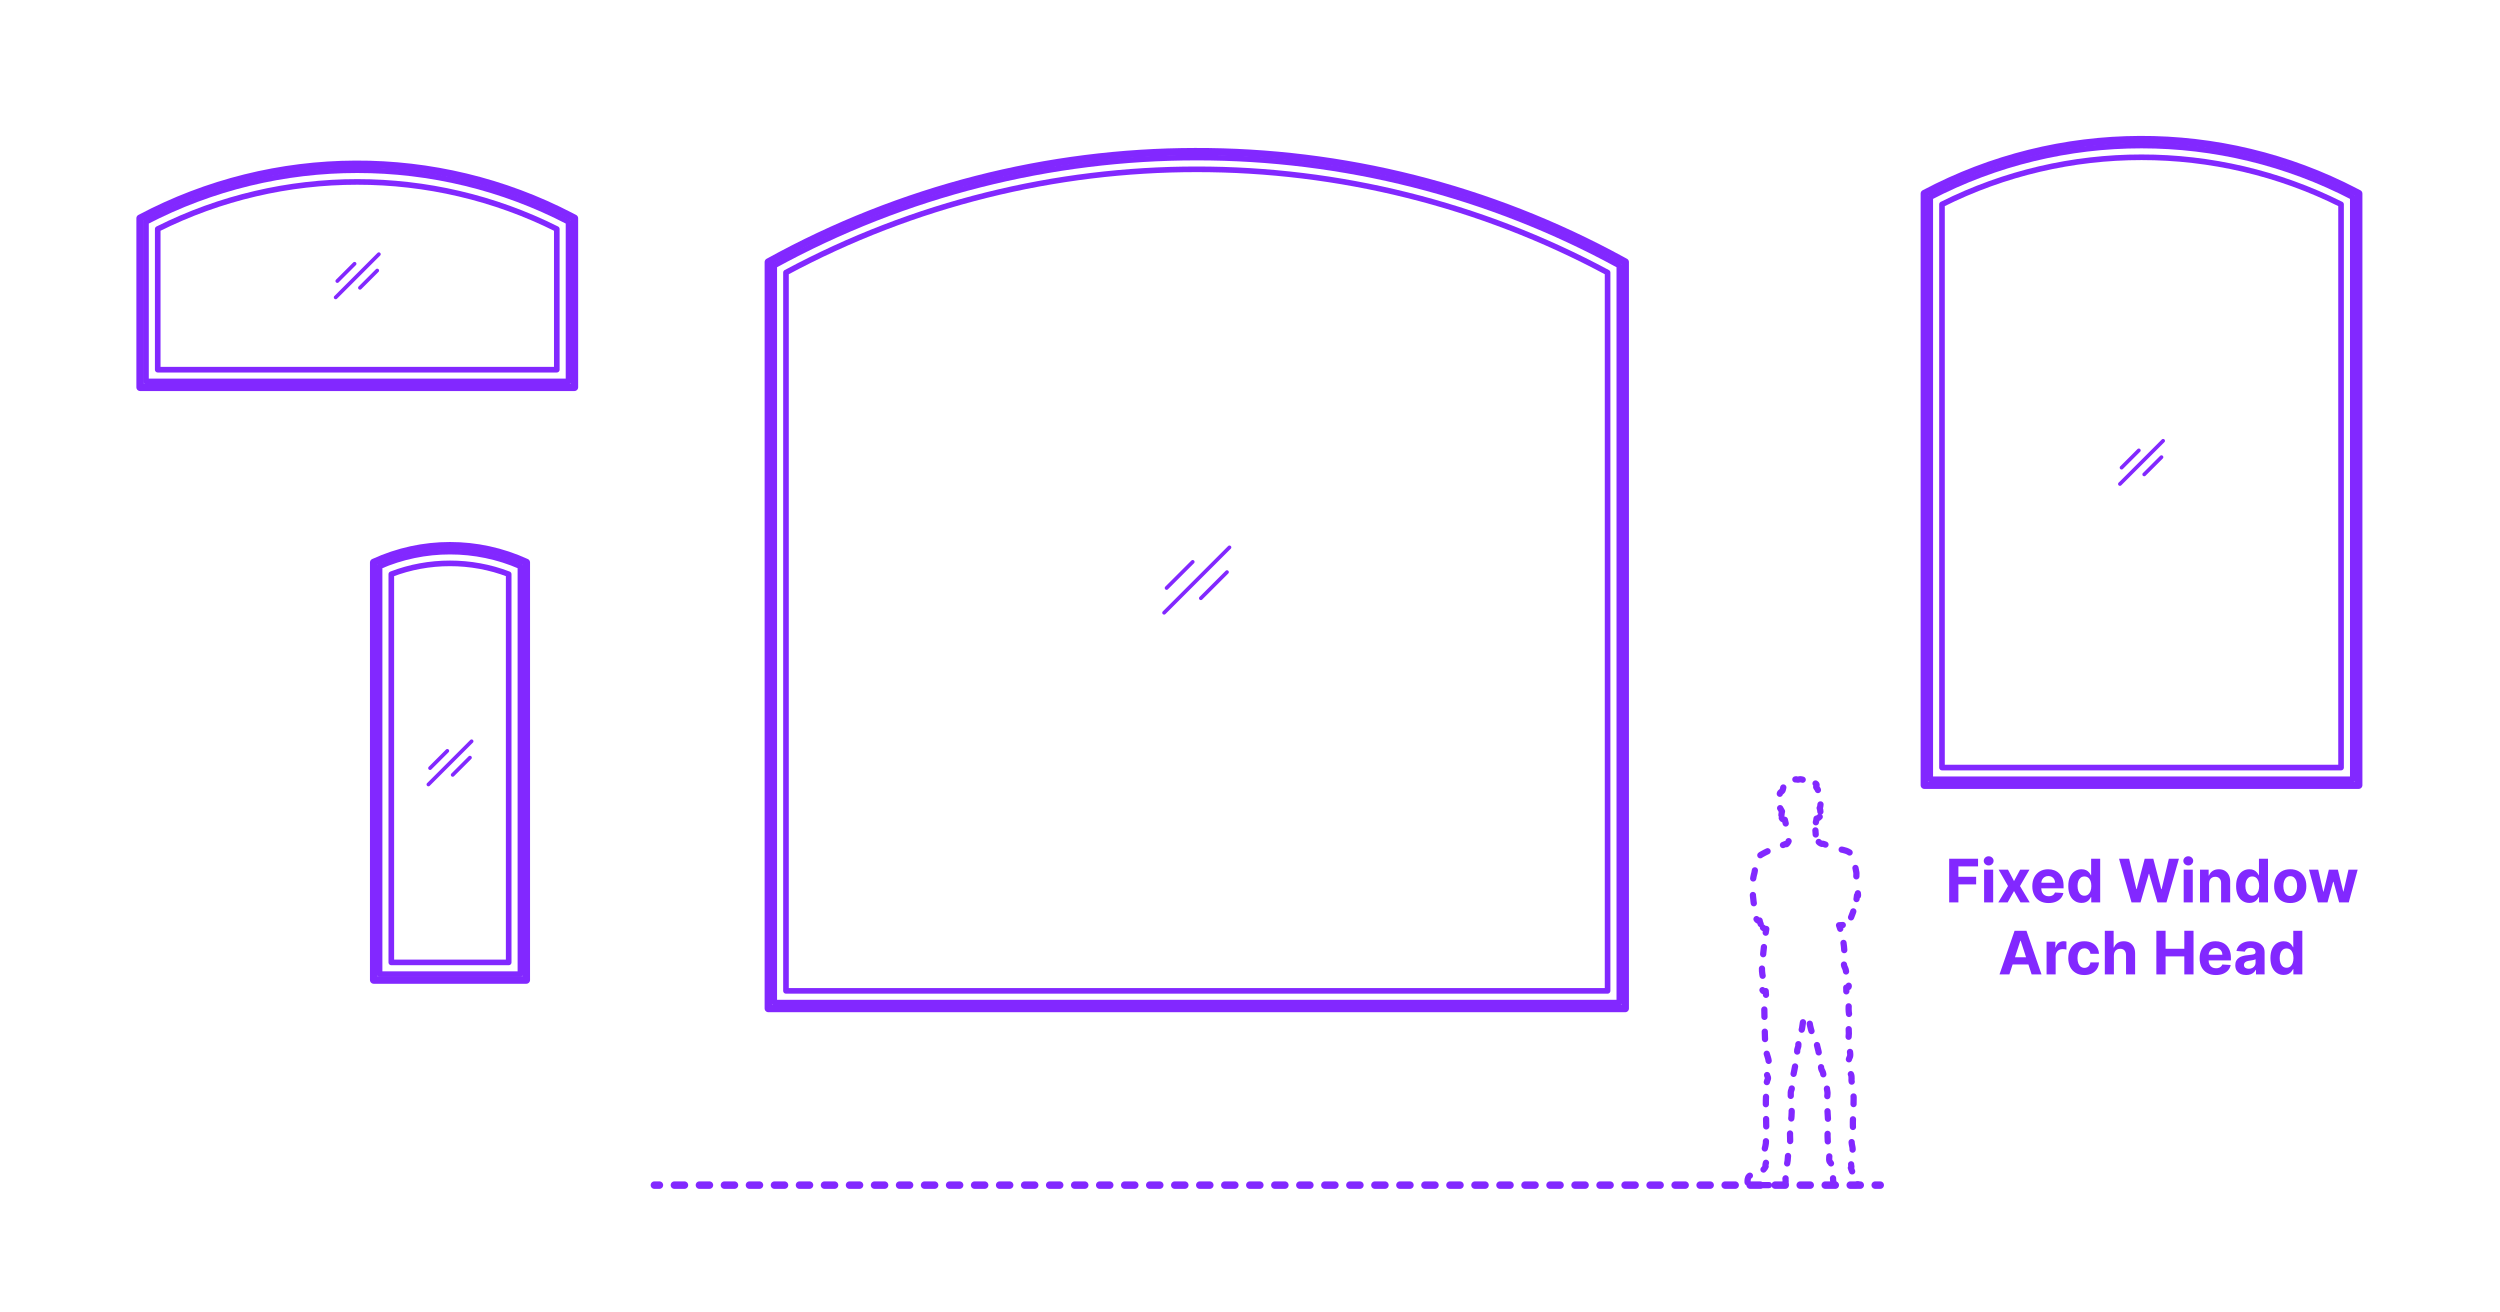 <?xml version="1.0" encoding="utf-8"?>
<!-- Generator: Adobe Illustrator 27.2.0, SVG Export Plug-In . SVG Version: 6.00 Build 0)  -->
<!DOCTYPE svg PUBLIC "-//W3C//DTD SVG 1.1//EN" "http://www.w3.org/Graphics/SVG/1.1/DTD/svg11.dtd">
<svg version="1.1" xmlns:x="http://ns.adobe.com/Extensibility/1.0/" xmlns:i="http://ns.adobe.com/AdobeIllustrator/10.0/" xmlns:graph="http://ns.adobe.com/Graphs/1.0/"
	 xmlns="http://www.w3.org/2000/svg" xmlns:xlink="http://www.w3.org/1999/xlink" xmlns:a="http://ns.adobe.com/AdobeSVGViewerExtensions/3.0/"
	 x="0px" y="0px" width="1000px" height="525px" viewBox="0 0 1000 525" enable-background="new 0 0 1000 525" xml:space="preserve"
	>
<g id="FILL-BACKGROUND">
	<rect x="0" y="0" fill="#FFFFFF" width="1000" height="525"/>
</g>
<g id="N-TEXT">
	<g id="MTEXT_00000085242188587123875070000001366469461069814969_">
		<g>
			<g>
				<g>
					<path fill="#8228FF" d="M779.667,360.961v-17.456h11.558v3.043h-7.867v4.159h7.1v3.043h-7.1v7.211H779.667z"/>
					<path fill="#8228FF" d="M795.47,346.181c-0.54,0-1.003-0.179-1.39-0.537c-0.386-0.358-0.58-0.79-0.58-1.295
						c0-0.506,0.193-0.939,0.58-1.3c0.387-0.361,0.847-0.541,1.381-0.541c0.545,0,1.01,0.179,1.394,0.537
						c0.384,0.358,0.576,0.79,0.576,1.296c0,0.506-0.192,0.939-0.576,1.3C796.471,346.001,796.009,346.181,795.47,346.181z
						 M793.637,360.961v-13.092h3.631v13.092H793.637z"/>
					<path fill="#8228FF" d="M803.2,347.869l2.404,4.577l2.463-4.577h3.725l-3.793,6.546l3.895,6.546h-3.708l-2.583-4.526
						l-2.54,4.526h-3.75l3.887-6.546l-3.75-6.546H803.2z"/>
					<path fill="#8228FF" d="M819.42,361.217c-1.347,0-2.505-0.274-3.474-0.823c-0.969-0.548-1.714-1.327-2.237-2.335
						c-0.523-1.009-0.784-2.203-0.784-3.584c0-1.347,0.261-2.529,0.784-3.546c0.523-1.017,1.26-1.81,2.212-2.378
						c0.952-0.568,2.07-0.853,3.354-0.853c0.864,0,1.669,0.138,2.417,0.414s1.4,0.689,1.96,1.24c0.56,0.551,0.996,1.243,1.308,2.076
						c0.312,0.832,0.469,1.805,0.469,2.919v0.997h-11.055v-2.25h7.637c0-0.523-0.114-0.986-0.341-1.389
						c-0.227-0.403-0.541-0.72-0.942-0.95c-0.4-0.23-0.865-0.345-1.394-0.345c-0.551,0-1.039,0.126-1.461,0.379
						c-0.424,0.253-0.754,0.591-0.993,1.014s-0.361,0.894-0.367,1.411v2.139c0,0.648,0.121,1.208,0.362,1.679
						c0.242,0.472,0.584,0.835,1.027,1.091c0.443,0.256,0.969,0.384,1.577,0.384c0.403,0,0.773-0.057,1.108-0.17
						c0.335-0.114,0.623-0.284,0.861-0.511c0.239-0.227,0.421-0.506,0.546-0.835l3.358,0.222c-0.17,0.807-0.519,1.51-1.044,2.109
						c-0.526,0.6-1.202,1.065-2.029,1.398C821.453,361.051,820.5,361.217,819.42,361.217z"/>
					<path fill="#8228FF" d="M832.624,361.174c-0.995,0-1.894-0.257-2.698-0.771c-0.804-0.514-1.44-1.273-1.909-2.276
						s-0.703-2.235-0.703-3.695c0-1.5,0.241-2.749,0.724-3.746s1.126-1.744,1.931-2.242c0.804-0.497,1.686-0.746,2.646-0.746
						c0.733,0,1.345,0.124,1.837,0.371c0.492,0.247,0.889,0.554,1.193,0.921c0.304,0.366,0.536,0.726,0.695,1.078h0.111v-6.563
						h3.622v17.456h-3.58v-2.097h-0.153c-0.17,0.364-0.411,0.723-0.72,1.078c-0.31,0.355-0.71,0.649-1.202,0.882
						C833.926,361.057,833.328,361.174,832.624,361.174z M833.774,358.285c0.585,0,1.081-0.161,1.487-0.482s0.719-0.771,0.938-1.351
						c0.218-0.58,0.328-1.259,0.328-2.037c0-0.778-0.108-1.455-0.324-2.029c-0.216-0.574-0.528-1.017-0.938-1.33
						s-0.906-0.469-1.492-0.469c-0.597,0-1.1,0.162-1.508,0.486c-0.409,0.324-0.719,0.773-0.929,1.347
						c-0.21,0.574-0.315,1.239-0.315,1.994c0,0.762,0.106,1.434,0.32,2.016c0.213,0.583,0.522,1.037,0.929,1.364
						C832.676,358.121,833.177,358.285,833.774,358.285z"/>
					<path fill="#8228FF" d="M852.61,360.961l-4.995-17.456h4.032l2.89,12.129h0.145l3.188-12.129h3.452l3.179,12.155h0.153
						l2.89-12.155h4.031l-4.995,17.456h-3.597l-3.324-11.413h-0.137l-3.315,11.413H852.61z"/>
					<path fill="#8228FF" d="M875.309,346.181c-0.54,0-1.003-0.179-1.39-0.537c-0.386-0.358-0.58-0.79-0.58-1.295
						c0-0.506,0.193-0.939,0.58-1.3c0.387-0.361,0.847-0.541,1.381-0.541c0.545,0,1.01,0.179,1.394,0.537
						c0.384,0.358,0.576,0.79,0.576,1.296c0,0.506-0.192,0.939-0.576,1.3C876.31,346.001,875.848,346.181,875.309,346.181z
						 M873.476,360.961v-13.092h3.631v13.092H873.476z"/>
					<path fill="#8228FF" d="M883.636,353.392v7.569h-3.631v-13.092h3.46v2.31h0.153c0.29-0.761,0.775-1.365,1.458-1.811
						c0.682-0.446,1.509-0.669,2.48-0.669c0.909,0,1.702,0.199,2.378,0.597c0.676,0.398,1.202,0.965,1.577,1.7
						c0.375,0.736,0.562,1.613,0.562,2.63v8.336h-3.631v-7.688c0.006-0.801-0.199-1.428-0.614-1.879
						c-0.415-0.452-0.986-0.678-1.713-0.678c-0.489,0-0.919,0.105-1.292,0.315s-0.662,0.516-0.87,0.916
						C883.748,352.348,883.641,352.83,883.636,353.392z"/>
					<path fill="#8228FF" d="M899.753,361.174c-0.995,0-1.894-0.257-2.698-0.771c-0.804-0.514-1.44-1.273-1.909-2.276
						s-0.703-2.235-0.703-3.695c0-1.5,0.241-2.749,0.724-3.746s1.126-1.744,1.931-2.242c0.804-0.497,1.686-0.746,2.646-0.746
						c0.733,0,1.345,0.124,1.837,0.371c0.492,0.247,0.889,0.554,1.193,0.921c0.304,0.366,0.536,0.726,0.695,1.078h0.111v-6.563
						h3.622v17.456h-3.58v-2.097h-0.153c-0.17,0.364-0.411,0.723-0.72,1.078c-0.31,0.355-0.71,0.649-1.202,0.882
						C901.056,361.057,900.458,361.174,899.753,361.174z M900.904,358.285c0.585,0,1.081-0.161,1.487-0.482s0.719-0.771,0.938-1.351
						c0.218-0.58,0.328-1.259,0.328-2.037c0-0.778-0.108-1.455-0.324-2.029c-0.216-0.574-0.528-1.017-0.938-1.33
						s-0.906-0.469-1.492-0.469c-0.597,0-1.1,0.162-1.508,0.486c-0.409,0.324-0.719,0.773-0.929,1.347
						c-0.21,0.574-0.315,1.239-0.315,1.994c0,0.762,0.106,1.434,0.32,2.016c0.213,0.583,0.522,1.037,0.929,1.364
						C899.806,358.121,900.307,358.285,900.904,358.285z"/>
					<path fill="#8228FF" d="M916.093,361.217c-1.324,0-2.467-0.282-3.431-0.848s-1.706-1.355-2.229-2.37s-0.784-2.192-0.784-3.533
						c0-1.352,0.261-2.536,0.784-3.55c0.523-1.014,1.266-1.804,2.229-2.37s2.106-0.848,3.431-0.848s2.468,0.283,3.431,0.848
						c0.963,0.565,1.706,1.355,2.229,2.37c0.523,1.014,0.784,2.198,0.784,3.55c0,1.341-0.261,2.519-0.784,3.533
						s-1.266,1.804-2.229,2.37C918.561,360.934,917.417,361.217,916.093,361.217z M916.11,358.404c0.602,0,1.105-0.172,1.509-0.516
						c0.403-0.344,0.708-0.814,0.916-1.411s0.311-1.276,0.311-2.037s-0.104-1.44-0.311-2.037s-0.513-1.068-0.916-1.415
						c-0.404-0.347-0.907-0.52-1.509-0.52c-0.608,0-1.118,0.173-1.53,0.52c-0.412,0.346-0.722,0.818-0.929,1.415
						s-0.311,1.276-0.311,2.037s0.104,1.44,0.311,2.037s0.517,1.067,0.929,1.411C914.992,358.232,915.502,358.404,916.11,358.404z"
						/>
					<path fill="#8228FF" d="M927.165,360.961l-3.563-13.092h3.674l2.028,8.796h0.12l2.114-8.796h3.605l2.148,8.745h0.111
						l1.994-8.745h3.666l-3.555,13.092h-3.844l-2.25-8.234h-0.162l-2.25,8.234H927.165z"/>
					<path fill="#8228FF" d="M803.758,389.764h-3.955l6.026-17.456h4.756l6.018,17.456h-3.955l-4.373-13.467h-0.136L803.758,389.764
						z M803.511,382.902h9.342v2.881h-9.342V382.902z"/>
					<path fill="#8228FF" d="M818.632,389.764v-13.092h3.52v2.284h0.136c0.239-0.812,0.639-1.428,1.202-1.845
						c0.562-0.418,1.21-0.626,1.943-0.626c0.182,0,0.377,0.011,0.588,0.034c0.21,0.023,0.395,0.054,0.554,0.094v3.222
						c-0.17-0.051-0.406-0.096-0.708-0.136s-0.577-0.06-0.827-0.06c-0.534,0-1.01,0.115-1.428,0.345
						c-0.418,0.23-0.748,0.55-0.989,0.959c-0.242,0.409-0.362,0.881-0.362,1.415v7.407H818.632z"/>
					<path fill="#8228FF" d="M833.744,390.019c-1.341,0-2.493-0.285-3.456-0.856c-0.963-0.571-1.702-1.365-2.216-2.382
						s-0.771-2.188-0.771-3.512c0-1.341,0.26-2.519,0.78-3.533c0.52-1.014,1.26-1.807,2.22-2.378
						c0.96-0.571,2.103-0.857,3.426-0.857c1.142,0,2.142,0.208,3,0.622c0.858,0.415,1.537,0.997,2.037,1.747
						s0.775,1.631,0.827,2.642h-3.426c-0.097-0.653-0.351-1.181-0.763-1.581c-0.412-0.401-0.95-0.601-1.615-0.601
						c-0.562,0-1.052,0.152-1.47,0.456c-0.417,0.304-0.743,0.746-0.976,1.325c-0.233,0.58-0.349,1.281-0.349,2.105
						c0,0.835,0.115,1.546,0.345,2.131c0.23,0.585,0.555,1.031,0.976,1.338c0.421,0.307,0.912,0.46,1.475,0.46
						c0.415,0,0.789-0.085,1.121-0.256c0.333-0.171,0.608-0.419,0.827-0.746s0.362-0.72,0.431-1.181h3.426
						c-0.057,1-0.328,1.88-0.814,2.638s-1.155,1.351-2.007,1.777S834.909,390.019,833.744,390.019z"/>
					<path fill="#8228FF" d="M845.558,382.195v7.569h-3.631v-17.456h3.528v6.674h0.154c0.295-0.773,0.772-1.379,1.432-1.82
						c0.659-0.44,1.486-0.661,2.48-0.661c0.909,0,1.703,0.198,2.382,0.593c0.679,0.395,1.208,0.96,1.585,1.696
						c0.378,0.736,0.564,1.615,0.558,2.638v8.336h-3.631v-7.688c0.005-0.807-0.198-1.435-0.609-1.884
						c-0.412-0.449-0.987-0.673-1.726-0.673c-0.495,0-0.931,0.105-1.309,0.315s-0.673,0.516-0.886,0.916
						S845.563,381.632,845.558,382.195z"/>
					<path fill="#8228FF" d="M862.544,389.764v-17.456h3.691v7.202h7.492v-7.202h3.682v17.456h-3.682v-7.211h-7.492v7.211H862.544z"
						/>
					<path fill="#8228FF" d="M886.351,390.019c-1.347,0-2.505-0.274-3.474-0.823c-0.969-0.548-1.714-1.327-2.237-2.335
						c-0.523-1.009-0.784-2.203-0.784-3.584c0-1.347,0.261-2.529,0.784-3.546c0.523-1.017,1.26-1.81,2.212-2.378
						c0.952-0.568,2.07-0.853,3.354-0.853c0.864,0,1.669,0.138,2.417,0.414s1.4,0.689,1.96,1.24c0.56,0.551,0.996,1.243,1.308,2.076
						c0.312,0.832,0.469,1.805,0.469,2.919v0.997h-11.055v-2.25h7.637c0-0.523-0.114-0.986-0.341-1.389
						c-0.227-0.403-0.541-0.72-0.942-0.95c-0.4-0.23-0.865-0.345-1.394-0.345c-0.551,0-1.039,0.126-1.461,0.379
						c-0.424,0.253-0.754,0.591-0.993,1.014s-0.361,0.894-0.367,1.411v2.139c0,0.648,0.121,1.208,0.362,1.679
						c0.242,0.472,0.584,0.835,1.027,1.091c0.443,0.256,0.969,0.384,1.577,0.384c0.403,0,0.773-0.057,1.108-0.17
						c0.335-0.114,0.623-0.284,0.861-0.511c0.239-0.227,0.421-0.506,0.546-0.835l3.358,0.222c-0.17,0.807-0.519,1.51-1.044,2.109
						c-0.526,0.6-1.202,1.065-2.029,1.398C888.384,389.853,887.431,390.019,886.351,390.019z"/>
					<path fill="#8228FF" d="M898.462,390.011c-0.835,0-1.58-0.146-2.233-0.439c-0.654-0.292-1.169-0.727-1.547-1.304
						c-0.378-0.577-0.567-1.297-0.567-2.161c0-0.727,0.133-1.338,0.4-1.833c0.267-0.494,0.631-0.892,1.091-1.193
						c0.46-0.301,0.984-0.529,1.572-0.682c0.588-0.154,1.206-0.261,1.854-0.324c0.761-0.08,1.375-0.155,1.841-0.226
						c0.466-0.071,0.804-0.177,1.015-0.32c0.21-0.142,0.315-0.352,0.315-0.631v-0.051c0-0.54-0.169-0.958-0.507-1.253
						c-0.338-0.295-0.817-0.443-1.436-0.443c-0.654,0-1.174,0.144-1.56,0.43c-0.386,0.287-0.642,0.646-0.767,1.078l-3.358-0.273
						c0.17-0.795,0.506-1.484,1.006-2.067c0.5-0.582,1.146-1.031,1.939-1.347c0.793-0.315,1.712-0.473,2.758-0.473
						c0.727,0,1.424,0.085,2.092,0.256c0.667,0.17,1.262,0.435,1.781,0.793c0.52,0.358,0.931,0.817,1.232,1.376
						c0.301,0.56,0.452,1.229,0.452,2.007v8.83h-3.443v-1.815h-0.103c-0.21,0.409-0.492,0.769-0.844,1.078
						c-0.353,0.31-0.775,0.551-1.27,0.725C899.682,389.924,899.11,390.011,898.462,390.011z M899.502,387.505
						c0.534,0,1.006-0.106,1.415-0.32s0.73-0.501,0.963-0.865c0.233-0.364,0.35-0.776,0.35-1.236v-1.389
						c-0.114,0.074-0.269,0.141-0.464,0.2c-0.196,0.06-0.417,0.114-0.661,0.162c-0.245,0.048-0.489,0.091-0.733,0.128
						c-0.245,0.037-0.466,0.07-0.665,0.098c-0.426,0.063-0.798,0.162-1.117,0.298c-0.318,0.136-0.565,0.32-0.741,0.55
						c-0.176,0.23-0.265,0.516-0.265,0.857c0,0.494,0.181,0.871,0.542,1.129S898.945,387.505,899.502,387.505z"/>
					<path fill="#8228FF" d="M913.481,389.977c-0.995,0-1.894-0.257-2.698-0.771c-0.804-0.514-1.44-1.273-1.909-2.276
						s-0.703-2.235-0.703-3.695c0-1.5,0.241-2.749,0.724-3.746s1.126-1.744,1.931-2.242c0.804-0.497,1.686-0.746,2.646-0.746
						c0.733,0,1.345,0.124,1.837,0.371c0.492,0.247,0.889,0.554,1.193,0.921c0.304,0.366,0.536,0.726,0.695,1.078h0.111v-6.563
						h3.622v17.456h-3.58v-2.097h-0.153c-0.17,0.364-0.411,0.723-0.72,1.078c-0.31,0.355-0.71,0.649-1.202,0.882
						C914.784,389.86,914.186,389.977,913.481,389.977z M914.631,387.087c0.585,0,1.081-0.161,1.487-0.482s0.719-0.771,0.938-1.351
						c0.218-0.58,0.328-1.259,0.328-2.037c0-0.778-0.108-1.455-0.324-2.029c-0.216-0.574-0.528-1.017-0.938-1.33
						s-0.906-0.469-1.492-0.469c-0.597,0-1.1,0.162-1.508,0.486c-0.409,0.324-0.719,0.773-0.929,1.347
						c-0.21,0.574-0.315,1.239-0.315,1.994c0,0.762,0.106,1.434,0.32,2.016c0.213,0.583,0.522,1.037,0.929,1.364
						C913.533,386.924,914.035,387.087,914.631,387.087z"/>
				</g>
			</g>
		</g>
	</g>
</g>
<g id="N-DIMENSIONS">
</g>
<g id="_x32_D_x24_AG-DIAGRAM">
	<g id="POLYLINE_00000073705441697645816180000012043809036250957460_">
		<g>
			<g>
				
					<line fill="none" stroke="#8228FF" stroke-width="3" stroke-linecap="round" stroke-linejoin="round" x1="261.765" y1="474.048" x2="263.765" y2="474.048"/>
				
					<line fill="none" stroke="#8228FF" stroke-width="3" stroke-linecap="round" stroke-linejoin="round" stroke-dasharray="4.003,6.004" x1="269.769" y1="474.048" x2="747.083" y2="474.048"/>
				
					<line fill="none" stroke="#8228FF" stroke-width="3" stroke-linecap="round" stroke-linejoin="round" x1="750.085" y1="474.048" x2="752.085" y2="474.048"/>
			</g>
		</g>
	</g>
</g>
<g id="_x32_D_x24_AG-DETAILS-DIAGRAM">
	<g id="POLYLINE_00000029025006807029360350000014303050384941596803_">
		<g>
			<g>
				<path fill="none" stroke="#8228FF" stroke-width="2.5" stroke-linecap="round" stroke-linejoin="round" d="M713.188,338.016
					c0.316-0.152,0.666-0.317,0.941-0.39c0.153-0.04,0.331-0.062,0.462,0.045c0.278-0.234,0.528-0.511,0.697-0.834
					c0.063-0.121,0.115-0.247,0.157-0.376"/>
				<path fill="none" stroke="#8228FF" stroke-width="2.5" stroke-linecap="round" stroke-linejoin="round" d="M714.289,329.387
					c-0.153-0.478-0.26-0.973-0.353-1.46c-0.322-0.006-0.653-0.095-0.911-0.293c-0.141-0.109-0.248-0.259-0.319-0.422"/>
				<path fill="none" stroke="#8228FF" stroke-width="2.5" stroke-linecap="round" stroke-linejoin="round" d="M712.573,326.033
					c0.03-0.499,0.105-1,0.224-1.483c-0.154-0.118-0.214-0.338-0.291-0.51c-0.117-0.275-0.314-0.52-0.454-0.786"/>
				
					<path fill="none" stroke="#8228FF" stroke-width="2.5" stroke-linecap="round" stroke-linejoin="round" stroke-dasharray="2.978,5.955" d="
					M711.925,317.506c0.011-0.082,0.029-0.163,0.06-0.238c0.074-0.176,0.221-0.308,0.365-0.427c0.212-0.173,0.46-0.343,0.603-0.581
					c0.215-0.353,0.243-0.799,0.346-1.191c0.055-0.212,0.159-0.419,0.342-0.548c0.128-0.094,0.279-0.153,0.429-0.203
					c0.327-0.108,0.75-0.192,1.071-0.314c0.11-0.043,0.219-0.093,0.31-0.17c0.098-0.08,0.172-0.202,0.243-0.305
					c0.098-0.152,0.234-0.249,0.393-0.33c0.221-0.118,0.508-0.206,0.703-0.366c0.112-0.091,0.257-0.254,0.363-0.354
					c0.218-0.21,0.453-0.413,0.713-0.569c0.179-0.106,0.383-0.198,0.596-0.179c0.182,0.012,0.364,0.091,0.542,0.123
					c0.102,0.019,0.207,0.015,0.309-0.003c0.268-0.046,0.536-0.155,0.811-0.156c0.346-0.004,0.727,0.125,1.061,0.207
					c0.354,0.087,0.725,0.148,1.089,0.096c0.284-0.033,0.548-0.179,0.805-0.295c0.119-0.05,0.251-0.104,0.382-0.076
					c0.162,0.042,0.277,0.209,0.39,0.323c0.104,0.109,0.221,0.212,0.36,0.273c0.281,0.121,0.62,0.126,0.92,0.159
					c0.143,0.019,0.342,0.033,0.452,0.132c0.078,0.073,0.097,0.196,0.125,0.294c0.051,0.205,0.17,0.313,0.33,0.438
					c0.155,0.122,0.348,0.248,0.474,0.401c0.05,0.061,0.09,0.131,0.106,0.209c0.042,0.208-0.045,0.423-0.098,0.622
					c-0.025,0.092-0.049,0.188-0.042,0.284c0.006,0.08,0.036,0.156,0.077,0.225c0.098,0.156,0.24,0.305,0.339,0.461
					c0.181,0.281,0.353,0.591,0.374,0.931c0.008,0.122,0.006,0.255,0.031,0.375c0.02,0.1,0.061,0.196,0.105,0.288
					c0.12,0.25,0.282,0.51,0.334,0.785c0.052,0.263,0.045,0.561,0.092,0.824c0.011,0.069,0.028,0.142,0.048,0.217"/>
				<path fill="none" stroke="#8228FF" stroke-width="2.5" stroke-linecap="round" stroke-linejoin="round" d="M728.198,321.765
					c-0.007,0.05-0.014,0.099-0.019,0.146c-0.062,0.433-0.055,0.93-0.317,1.301c0.196,0.474,0.263,0.962,0.29,1.462"/>
				<path fill="none" stroke="#8228FF" stroke-width="2.5" stroke-linecap="round" stroke-linejoin="round" d="M727.884,326.709
					c-0.101,0.131-0.228,0.244-0.363,0.339c-0.274,0.192-0.587,0.333-0.916,0.395c-0.054,0.495-0.129,0.995-0.265,1.477"/>
				
					<path fill="none" stroke="#8228FF" stroke-width="2.5" stroke-linecap="round" stroke-linejoin="round" stroke-dasharray="1.637,3.275" d="
					M726.167,332.162c0.019,0.629,0.057,1.25,0.134,1.839c0.064,0.472,0.174,0.942,0.346,1.388"/>
				<path fill="none" stroke="#8228FF" stroke-width="2.5" stroke-linecap="round" stroke-linejoin="round" d="M727.492,336.782
					c0.12,0.132,0.251,0.254,0.394,0.36c0.259,0.193,0.562,0.32,0.869,0.414c0.137-0.079,0.302-0.079,0.453-0.048
					c0.193,0.039,0.392,0.116,0.578,0.18c0.133,0.049,0.268,0.099,0.404,0.15"/>
				
					<path fill="none" stroke="#8228FF" stroke-width="2.5" stroke-linecap="round" stroke-linejoin="round" stroke-dasharray="3.397,6.795" d="
					M736.67,339.848l0.604,0.126c0.846,0.186,1.685,0.461,2.424,0.922c0.389,0.243,0.768,0.53,1.026,0.915
					c0.193,0.287,0.324,0.614,0.439,0.938c0.299,0.869,0.505,1.807,0.692,2.707c0.194,0.953,0.464,2.52,0.67,3.469
					c0.025,0.141,0.039,0.286,0.043,0.429c0.009,0.708-0.076,1.553-0.056,2.261c0.015,0.679,0.097,1.516,0.188,2.318"/>
				<path fill="none" stroke="#8228FF" stroke-width="2.5" stroke-linecap="round" stroke-linejoin="round" d="M743.146,357.304
					c0.036,0.296,0.061,0.566,0.064,0.77c-0.002,0.083-0.002,0.169-0.03,0.248l-0.001,0.003l-0.001,0.003l-0.001,0.003l-0.001,0.003
					l-0.001,0.003l-0.002,0.003l-0.001,0.002l-0.002,0.003l-0.002,0.002l-0.002,0.002l-0.002,0.002l-0.002,0.002l-0.002,0.002
					l-0.002,0.002c-0.013,0.015-0.033,0.021-0.052,0.019c-0.093-0.015-0.228-0.164-0.301-0.229
					c-0.034,0.494-0.105,0.991-0.198,1.485"/>
				
					<path fill="none" stroke="#8228FF" stroke-width="2.5" stroke-linecap="round" stroke-linejoin="round" stroke-dasharray="2.546,5.092" d="
					M741.319,364.559c-0.053,0.163-0.108,0.324-0.163,0.484c-0.483,1.366-1.084,2.818-1.693,4.135
					c-0.018,0.034-0.036,0.068-0.055,0.102"/>
				<path fill="none" stroke="#8228FF" stroke-width="2.5" stroke-linecap="round" stroke-linejoin="round" d="M737.112,370.013
					c-0.59,0.039-1.204,0.078-1.494,0.091c0.171,0.469,0.332,0.942,0.483,1.418"/>
				
					<path fill="none" stroke="#8228FF" stroke-width="2.5" stroke-linecap="round" stroke-linejoin="round" stroke-dasharray="2.897,5.795" d="
					M737.401,377.167c0.069,0.466,0.129,0.933,0.179,1.399c0.14,1.297,0.221,2.639,0.191,3.944
					c-0.007,0.674-0.113,1.648-0.176,2.326c-0.031,0.399-0.058,0.81,0.006,1.207c0.042,0.259,0.137,0.509,0.245,0.747
					c0.159,0.343,0.348,0.726,0.443,1.09c0.204,0.73,0.311,1.93,0.419,2.69c0.039,0.289,0.088,0.585,0.145,0.885"/>
				<path fill="none" stroke="#8228FF" stroke-width="2.5" stroke-linecap="round" stroke-linejoin="round" d="M739.486,394.283
					c0.014,0.083,0.022,0.167,0.018,0.251c-0.005,0.082-0.026,0.166-0.074,0.234c-0.055,0.08-0.142,0.132-0.231,0.167
					c-0.223,0.083-0.466,0.099-0.702,0.107c0.033,0.491,0.043,1.001,0.031,1.503"/>
				
					<path fill="none" stroke="#8228FF" stroke-width="2.5" stroke-linecap="round" stroke-linejoin="round" stroke-dasharray="3.05,6.099" d="
					M739.472,402.534c0.003,0.718-0.078,1.458,0.026,2.146c0.038,0.251,0.095,0.568,0.106,0.817c0.01,0.197-0.006,0.403-0.026,0.6
					c-0.343,2.364-0.038,4.985-0.041,7.367c0.015,0.893-0.222,1.831-0.134,2.698c0.039,0.403,0.155,0.943,0.217,1.345
					c0.1,0.676,0.378,3.178,0.449,3.864c0.024,0.304,0.042,0.619,0,0.921c-0.032,0.243-0.111,0.48-0.22,0.7
					c-0.143,0.281-0.293,0.589-0.335,0.905c-0.054,0.389-0.023,0.787,0.029,1.174c0.074,0.556,0.202,0.979,0.436,1.495
					c0.088,0.213,0.161,0.437,0.187,0.667c0.026,0.215,0.005,0.437-0.024,0.651c-0.043,0.335-0.132,0.728-0.091,1.063
					c0.02,0.155,0.079,0.302,0.15,0.44l0.16,0.302c0.255,0.503,0.269,1.088,0.261,1.641l-0.021,0.554
					c-0.005,0.241-0.004,0.488,0.061,0.722c0.054,0.206,0.2,0.409,0.313,0.588c0.1,0.159,0.182,0.336,0.193,0.526
					c0.023,0.49-0.16,0.982-0.192,1.468c-0.029,0.346,0.018,0.695,0.083,1.035c0.074,0.379,0.219,0.985,0.273,1.364
					c0.07,0.466,0.104,0.95,0.119,1.421c0.078,3.866-0.518,8.993-0.231,12.844c0.028,0.43-0.015,0.866-0.089,1.29l-0.318,1.712
					c-0.17,0.999-0.253,2.035-0.04,3.034c0.117,0.605,0.311,1.316,0.277,1.933c-0.028,0.556-0.199,1.097-0.415,1.607
					c-0.178,0.412-0.411,0.854-0.385,1.314c0,0.011,0.001,0.021,0.002,0.032"/>
				<path fill="none" stroke="#8228FF" stroke-width="2.5" stroke-linecap="round" stroke-linejoin="round" d="M740.446,465.73
					c-0.005,0.017-0.011,0.034-0.015,0.052c-0.03,0.122-0.008,0.248,0.022,0.367l0.062,0.232c0.035,0.141,0.061,0.29,0.025,0.433
					c-0.033,0.129-0.106,0.247-0.202,0.338c0.047,0.094,0.082,0.199,0.116,0.298c0.122,0.368,0.225,0.763,0.406,1.11"/>
				
					<path fill="none" stroke="#8228FF" stroke-width="2.5" stroke-linecap="round" stroke-linejoin="round" stroke-dasharray="3.02,6.04" d="
					M743.08,473.72c-0.008,0.016-0.017,0.031-0.026,0.046c-0.08,0.131-0.219,0.204-0.366,0.235c-0.156,0.034-0.32,0.039-0.48,0.043
					l-0.129,0.002h-7.216l-0.157-0.001c-0.091-0.004-0.232-0.003-0.324-0.011c-0.18-0.014-0.373-0.029-0.524-0.138
					c-0.123-0.091-0.199-0.23-0.266-0.365c-0.178-0.379-0.269-0.795-0.327-1.208c-0.106-0.796-0.066-1.646-0.038-2.447
					c-0.09-0.339-0.094-0.718-0.149-1.063c-0.154-0.833-0.22-1.83-0.391-2.659c-0.045-0.206-0.098-0.415-0.177-0.609
					c-0.063-0.158-0.155-0.306-0.267-0.435c-0.12-0.14-0.272-0.273-0.365-0.434c-0.272-0.487-0.227-1.12-0.196-1.66l0.077-0.953
					c0.105-1.11-0.25-2.575-0.419-3.675c-0.456-2.646-0.344-5.469-0.167-8.143c0.184-3.729-0.561-7.866-0.271-11.591
					c0.035-0.657,0.175-1.387,0.041-2.039c-0.053-0.29-0.147-0.714-0.166-1.004c-0.021-0.227,0.013-0.522,0.031-0.751
					c0.012-0.179,0.01-0.365-0.059-0.533c-0.093-0.236-0.275-0.446-0.353-0.689c-0.072-0.22-0.078-0.473-0.171-0.686
					c-0.103-0.229-0.301-0.422-0.428-0.636c-0.099-0.16-0.165-0.34-0.213-0.521c-0.136-0.511-0.172-1.251-0.229-1.78
					c-0.037-0.332-0.083-0.671-0.185-0.99c-0.09-0.292-0.283-0.635-0.424-0.908c-0.165-0.321-0.279-0.669-0.323-1.028
					c-0.061-0.416,0.006-0.964,0.034-1.385c0.018-0.292,0.021-0.591-0.018-0.882c-0.06-0.457-0.198-0.91-0.349-1.344
					c-0.159-0.465-0.409-1.067-0.489-1.548c-0.076-0.557-0.067-0.907-0.222-1.5c-0.136-0.558-0.359-1.324-0.475-1.884
					c-0.085-0.402-0.2-1.125-0.313-1.516c-0.136-0.542-0.523-1.145-0.786-1.635c-0.795-1.544-1.374-3.258-1.735-4.957
					c-0.184-0.836-0.305-2.096-0.684-2.861c-0.184-0.365-0.488-0.713-0.907-0.792c-0.223-0.043-0.473-0.022-0.661,0.113
					c-0.144,0.106-0.226,0.271-0.289,0.435c-0.412,1.224-0.479,2.815-0.726,4.087c-0.073,0.36-0.199,0.711-0.378,1.033
					c-0.214,0.399-0.507,0.833-0.583,1.284c-0.073,0.425,0.01,0.894-0.034,1.321c-0.048,0.493-0.29,0.978-0.407,1.455
					c-0.042,0.165-0.066,0.336-0.072,0.506c-0.019,0.477,0.077,0.992-0.016,1.464c-0.091,0.482-0.336,0.959-0.421,1.443
					c-0.034,0.194-0.037,0.394-0.03,0.591c0.01,0.264,0.044,0.597,0.022,0.86c-0.015,0.184-0.057,0.367-0.107,0.544
					c-0.083,0.285-0.207,0.68-0.257,0.967c-0.098,0.49-0.23,1.822-0.294,2.336c-0.217,1.728-0.775,4.114-1.115,5.833
					c-0.042,0.191-0.092,0.387-0.157,0.571c-0.085,0.242-0.2,0.518-0.228,0.773c-0.035,0.265,0.052,0.535,0.056,0.8
					c0.005,0.164-0.045,0.302-0.125,0.443c-0.113,0.2-0.257,0.416-0.236,0.656c0.026,0.369,0.247,0.707,0.277,1.074
					c0.01,0.15-0.037,0.298-0.093,0.436c-0.084,0.197-0.173,0.406-0.224,0.612c-0.048,0.186-0.072,0.383-0.088,0.574
					c-0.104,1.801,0.262,4.216,0.341,6.024c0.063,1.197,0.048,2.426-0.05,3.621c-0.106,1.398-0.418,3.222-0.523,4.621
					c-0.066,0.876-0.075,1.811-0.063,2.69c0.016,1.013,0.116,2.98,0.029,3.978c-0.042,0.769-0.288,1.566-0.5,2.302
					c-0.495,1.713-0.268,3.619-0.707,5.342c-0.116,0.467-0.296,1.083-0.35,1.556c-0.048,0.376-0.039,0.768-0.02,1.146
					c0.038,0.769,0.145,1.687-0.014,2.442c-0.052,0.249-0.127,0.499-0.259,0.718c0.048,0.658,0.121,1.343,0.022,1.998
					c-0.024,0.128-0.059,0.258-0.134,0.367c-0.166,0.242-0.494,0.237-0.757,0.246l-11.782,0.001l-0.343-0.001
					c-0.187-0.003-0.403-0.006-0.589-0.019c-0.318-0.022-0.643-0.059-0.94-0.18c-0.167-0.069-0.326-0.174-0.43-0.324
					c-0.132-0.19-0.181-0.424-0.203-0.65c-0.029-0.375-0.006-0.757,0.044-1.128c0.068-0.486,0.247-0.963,0.619-1.298
					c0.196-0.182,0.425-0.33,0.66-0.456c0.602-0.326,1.553-0.635,2.35-0.901"/>
				<path fill="none" stroke="#8228FF" stroke-width="2.5" stroke-linecap="round" stroke-linejoin="round" d="M705.404,467.817
					c0.37-0.339,0.639-0.776,0.843-1.232c-0.062-0.129-0.077-0.276-0.075-0.418c0.011-0.35,0.119-0.704,0.212-1.053"/>
				
					<path fill="none" stroke="#8228FF" stroke-width="2.5" stroke-linecap="round" stroke-linejoin="round" stroke-dasharray="2.96,5.92" d="
					M705.923,459.4c0.047-0.355,0.172-0.738,0.248-1.055c0.357-1.345,0.163-2.952,0.211-4.331c0.035-0.813,0.129-1.902,0.125-2.71
					c0.025-0.807-0.156-6.642-0.175-7.583c-0.039-2.238,0.024-4.813,0.149-7.05c0.031-0.452,0.068-0.964,0.136-1.412
					c0.064-0.459,0.236-0.967,0.166-1.435l-0.048-0.373c-0.024-0.2-0.035-0.405-0.006-0.605c0.031-0.215,0.106-0.426,0.184-0.629
					c0.169-0.453,0.385-0.848,0.248-1.284c-0.069-0.234-0.195-0.468-0.27-0.7c-0.102-0.311-0.168-0.639-0.155-0.967
					c0.009-0.168,0.041-0.342,0.136-0.484c0.118-0.182,0.322-0.31,0.458-0.477c0.095-0.113,0.15-0.253,0.182-0.396
					c0.039-0.173,0.05-0.354,0.054-0.532c-0.009-0.904,0.014-2.146-0.106-3.037c-0.097-0.844-0.488-1.92-0.734-2.736
					c-0.288-0.938-0.446-1.926-0.539-2.901c-0.123-1.206-0.173-2.957-0.219-4.186c-0.022-1.338-0.283-9.564-0.235-10.71
					c0.014-0.603,0.049-1.236,0.127-1.834c0.045-0.355,0.109-0.731,0.178-1.109"/>
				<path fill="none" stroke="#8228FF" stroke-width="2.5" stroke-linecap="round" stroke-linejoin="round" d="M706.392,397.93
					c-0.007-0.501-0.048-1.002-0.104-1.498c-0.259,0.048-0.528,0.094-0.791,0.053c-0.127-0.021-0.252-0.072-0.343-0.165
					c-0.076-0.077-0.127-0.171-0.163-0.272"/>
				
					<path fill="none" stroke="#8228FF" stroke-width="2.5" stroke-linecap="round" stroke-linejoin="round" stroke-dasharray="2.889,5.778" d="
					M705.056,390.31c-0.042-0.232-0.083-0.457-0.118-0.661c-0.269-1.565-0.136-3.2-0.006-4.775c0.287-2.746,0.598-5.919,0.97-8.938"
					/>
				<path fill="none" stroke="#8228FF" stroke-width="2.5" stroke-linecap="round" stroke-linejoin="round" d="M706.284,373.072
					c0.073-0.505,0.149-1,0.227-1.48c-0.251-0.005-0.506-0.037-0.739-0.134c-0.215-0.089-0.402-0.234-0.565-0.398
					c-0.012-0.012-0.024-0.024-0.035-0.037"/>
				<path fill="none" stroke="#8228FF" stroke-width="2.5" stroke-linecap="round" stroke-linejoin="round" d="M704.285,369.623
					c-0.207-0.456-0.362-0.937-0.439-1.432c-0.249,0.052-0.54,0.117-0.773-0.018c-0.099-0.058-0.179-0.143-0.249-0.232
					c-0.057-0.078-0.134-0.184-0.217-0.301"/>
				
					<path fill="none" stroke="#8228FF" stroke-width="2.5" stroke-linecap="round" stroke-linejoin="round" stroke-dasharray="3.318,6.636" d="
					M701.518,361.3c-0.048-0.288-0.088-0.578-0.12-0.862l-0.057-0.599c-0.136-0.745-0.183-1.975-0.241-2.743
					c-0.11-1.734-0.137-3.509,0.103-5.233c0.087-0.644,0.201-1.312,0.359-1.942c0.141-0.509,0.289-1.025,0.352-1.553
					c0.192-1.345,0.319-3.011,0.756-4.292c0.205-0.598,0.517-1.17,0.98-1.606c0.246-0.236,0.528-0.439,0.816-0.62
					c0.831-0.511,2.174-1.131,3.051-1.583c0.784-0.399,1.687-0.749,2.577-1.062"/>
			</g>
		</g>
	</g>
</g>
<g id="_x32_D_x24_AG-DETAILS">
	<g id="POLYLINE_00000119812172735501207630000012795887431493339561_">
		
			<line fill="none" stroke="#8228FF" stroke-width="1.5" stroke-linecap="round" stroke-linejoin="round" stroke-miterlimit="10" x1="847.974" y1="193.594" x2="865.242" y2="176.326"/>
	</g>
	<g id="POLYLINE_00000070826351379263325610000003770566451345176473_">
		
			<line fill="none" stroke="#8228FF" stroke-width="1.5" stroke-linecap="round" stroke-linejoin="round" stroke-miterlimit="10" x1="848.631" y1="187.056" x2="855.53" y2="180.157"/>
	</g>
	<g id="POLYLINE_00000013897424315529346450000000205254535212314047_">
		
			<line fill="none" stroke="#8228FF" stroke-width="1.5" stroke-linecap="round" stroke-linejoin="round" stroke-miterlimit="10" x1="864.586" y1="182.865" x2="857.687" y2="189.763"/>
	</g>
	<g id="POLYLINE_00000027600362741409205060000016432236027415520160_">
		
			<line fill="none" stroke="#8228FF" stroke-width="1.5" stroke-linecap="round" stroke-linejoin="round" stroke-miterlimit="10" x1="171.366" y1="313.786" x2="188.634" y2="296.517"/>
	</g>
	<g id="POLYLINE_00000106834665148568590310000012927567566252374159_">
		
			<line fill="none" stroke="#8228FF" stroke-width="1.5" stroke-linecap="round" stroke-linejoin="round" stroke-miterlimit="10" x1="172.022" y1="307.247" x2="178.921" y2="300.349"/>
	</g>
	<g id="POLYLINE_00000157271840089641172070000006018133501646219150_">
		
			<line fill="none" stroke="#8228FF" stroke-width="1.5" stroke-linecap="round" stroke-linejoin="round" stroke-miterlimit="10" x1="187.977" y1="303.056" x2="181.078" y2="309.955"/>
	</g>
	<g id="POLYLINE_00000069362692784725902930000001930678295409872317_">
		
			<line fill="none" stroke="#8228FF" stroke-width="1.5" stroke-linecap="round" stroke-linejoin="round" stroke-miterlimit="10" x1="134.27" y1="118.95" x2="151.538" y2="101.682"/>
	</g>
	<g id="POLYLINE_00000099646342775871131510000003267126641659081108_">
		
			<line fill="none" stroke="#8228FF" stroke-width="1.5" stroke-linecap="round" stroke-linejoin="round" stroke-miterlimit="10" x1="134.927" y1="112.412" x2="141.826" y2="105.513"/>
	</g>
	<g id="POLYLINE_00000025413286680878860130000015386286416359769750_">
		
			<line fill="none" stroke="#8228FF" stroke-width="1.5" stroke-linecap="round" stroke-linejoin="round" stroke-miterlimit="10" x1="150.881" y1="108.22" x2="143.983" y2="115.119"/>
	</g>
	<g id="POLYLINE_00000078740106755092250450000011313829707638388881_">
		
			<line fill="none" stroke="#8228FF" stroke-width="1.5" stroke-linecap="round" stroke-linejoin="round" stroke-miterlimit="10" x1="465.643" y1="245.093" x2="491.783" y2="218.952"/>
	</g>
	<g id="POLYLINE_00000014635936839909147970000007129492805963270049_">
		
			<line fill="none" stroke="#8228FF" stroke-width="1.5" stroke-linecap="round" stroke-linejoin="round" stroke-miterlimit="10" x1="466.637" y1="235.195" x2="477.08" y2="224.752"/>
	</g>
	<g id="POLYLINE_00000163755409836272405220000005028270528771681422_">
		
			<line fill="none" stroke="#8228FF" stroke-width="1.5" stroke-linecap="round" stroke-linejoin="round" stroke-miterlimit="10" x1="490.789" y1="228.85" x2="480.345" y2="239.293"/>
	</g>
</g>
<g id="_x32_D_x24_AG-BUILDINGS">
	<g id="POLYLINE_00000106862257727838777770000005765861984493809792_">
		
			<path fill="none" stroke="#8228FF" stroke-width="2.25" stroke-linecap="round" stroke-linejoin="round" stroke-miterlimit="10" d="
			M941.117,78.866c-52.844-27.538-116.178-27.536-169.017,0v232.856h169.017V78.866z"/>
	</g>
	<g id="POLYLINE_00000103259436876115874180000002581431815054809530_">
		
			<path fill="none" stroke="#8228FF" stroke-width="2.25" stroke-linecap="round" stroke-linejoin="round" stroke-miterlimit="10" d="
			M942.2,76.784c-53.989-28.128-118.677-27.862-172.448,0.658V314.07h173.711V77.441L942.2,76.784z"/>
	</g>
	<g id="POLYLINE_00000181786620441745462620000018149058730798842297_">
		
			<path fill="none" stroke="#8228FF" stroke-width="2.25" stroke-linecap="round" stroke-linejoin="round" stroke-miterlimit="10" d="
			M936.422,81.741c-50.098-25.109-109.533-25.107-159.627,0v225.286h159.627V81.741z"/>
	</g>
	<g id="POLYLINE_00000155830579960476524180000002422187299379157145_">
		
			<path fill="none" stroke="#8228FF" stroke-width="2.25" stroke-linecap="round" stroke-linejoin="round" stroke-miterlimit="10" d="
			M151.83,226.523V389.66h56.339V226.523C190.316,218.694,169.683,218.694,151.83,226.523z"/>
	</g>
	<g id="POLYLINE_00000059289136338067591090000001632346240286649499_">
		
			<path fill="none" stroke="#8228FF" stroke-width="2.25" stroke-linecap="round" stroke-linejoin="round" stroke-miterlimit="10" d="
			M149.483,226.523v165.485h61.034V224.986c-19.418-8.911-41.617-8.91-61.034,0V226.523z"/>
	</g>
	<g id="POLYLINE_00000057120778610340560110000002098641989482678676_">
		
			<path fill="none" stroke="#8228FF" stroke-width="2.25" stroke-linecap="round" stroke-linejoin="round" stroke-miterlimit="10" d="
			M156.525,229.673v155.292h46.949V229.673C188.5,223.906,171.499,223.907,156.525,229.673z"/>
	</g>
	<g id="POLYLINE_00000047780843556099252910000005866149582209254579_">
		
			<path fill="none" stroke="#8228FF" stroke-width="2.25" stroke-linecap="round" stroke-linejoin="round" stroke-miterlimit="10" d="
			M227.412,88.73c-52.844-27.538-116.178-27.536-169.017,0v63.84h169.017V88.73z"/>
	</g>
	<g id="POLYLINE_00000114775136152251545520000015392511337860233387_">
		
			<path fill="none" stroke="#8228FF" stroke-width="2.25" stroke-linecap="round" stroke-linejoin="round" stroke-miterlimit="10" d="
			M228.496,86.648C174.507,58.52,109.819,58.785,56.048,87.305v67.612H229.76V87.305L228.496,86.648z"/>
	</g>
	<g id="POLYLINE_00000088830831299447241630000005156292520454440327_">
		
			<path fill="none" stroke="#8228FF" stroke-width="2.25" stroke-linecap="round" stroke-linejoin="round" stroke-miterlimit="10" d="
			M222.718,91.605c-50.098-25.109-109.533-25.107-159.627,0v56.27h159.627V91.605z"/>
	</g>
	<g id="POLYLINE_00000069396563353798068140000000179147639931080584_">
		
			<path fill="none" stroke="#8228FF" stroke-width="2.25" stroke-linecap="round" stroke-linejoin="round" stroke-miterlimit="10" d="
			M647.729,106.222c-105.202-57.592-232.843-57.586-338.033,0v294.817h338.033V106.222z"/>
	</g>
	<g id="POLYLINE_00000067233968986036631450000001640176551482312367_">
		
			<path fill="none" stroke="#8228FF" stroke-width="2.25" stroke-linecap="round" stroke-linejoin="round" stroke-miterlimit="10" d="
			M648.856,104.162c-106.354-58.214-235.392-57.948-341.507,0.668v298.556h342.728V104.83L648.856,104.162z"/>
	</g>
	<g id="POLYLINE_00000170277797116436550090000004586710862681817223_">
		
			<path fill="none" stroke="#8228FF" stroke-width="2.25" stroke-linecap="round" stroke-linejoin="round" stroke-miterlimit="10" d="
			M643.034,109.017c-102.494-55.056-226.159-55.05-328.643,0v287.327h328.643V109.017z"/>
	</g>
</g>
<g id="_x32_D_x24_AG-OUTLINE">
	<g id="POLYLINE_00000168828247169910610590000013570940887543432344_">
		<path fill="none" stroke="#8228FF" stroke-width="3" stroke-linecap="round" stroke-linejoin="round" stroke-miterlimit="10" d="
			M942.2,76.784l1.264,0.658V314.07H769.753V77.441C823.535,48.916,888.209,48.655,942.2,76.784z"/>
	</g>
	<g id="POLYLINE_00000062891186796082727090000016190456502446850696_">
		<path fill="none" stroke="#8228FF" stroke-width="3" stroke-linecap="round" stroke-linejoin="round" stroke-miterlimit="10" d="
			M149.483,226.523v-1.537c19.427-8.913,41.608-8.912,61.034,0v167.022h-61.034V226.523z"/>
	</g>
	<g id="POLYLINE_00000013186288834659986760000010237512029753278083_">
		<path fill="none" stroke="#8228FF" stroke-width="3" stroke-linecap="round" stroke-linejoin="round" stroke-miterlimit="10" d="
			M228.496,86.648l1.264,0.658v67.612H56.048V87.305C109.831,58.78,174.504,58.519,228.496,86.648z"/>
	</g>
	<g id="POLYLINE_00000055679244147563192890000000079154004618361006_">
		<path fill="none" stroke="#8228FF" stroke-width="3" stroke-linecap="round" stroke-linejoin="round" stroke-miterlimit="10" d="
			M648.856,104.162l1.221,0.668v298.556H307.349V104.83C413.453,46.208,542.535,45.953,648.856,104.162z"/>
	</g>
</g>
</svg>
